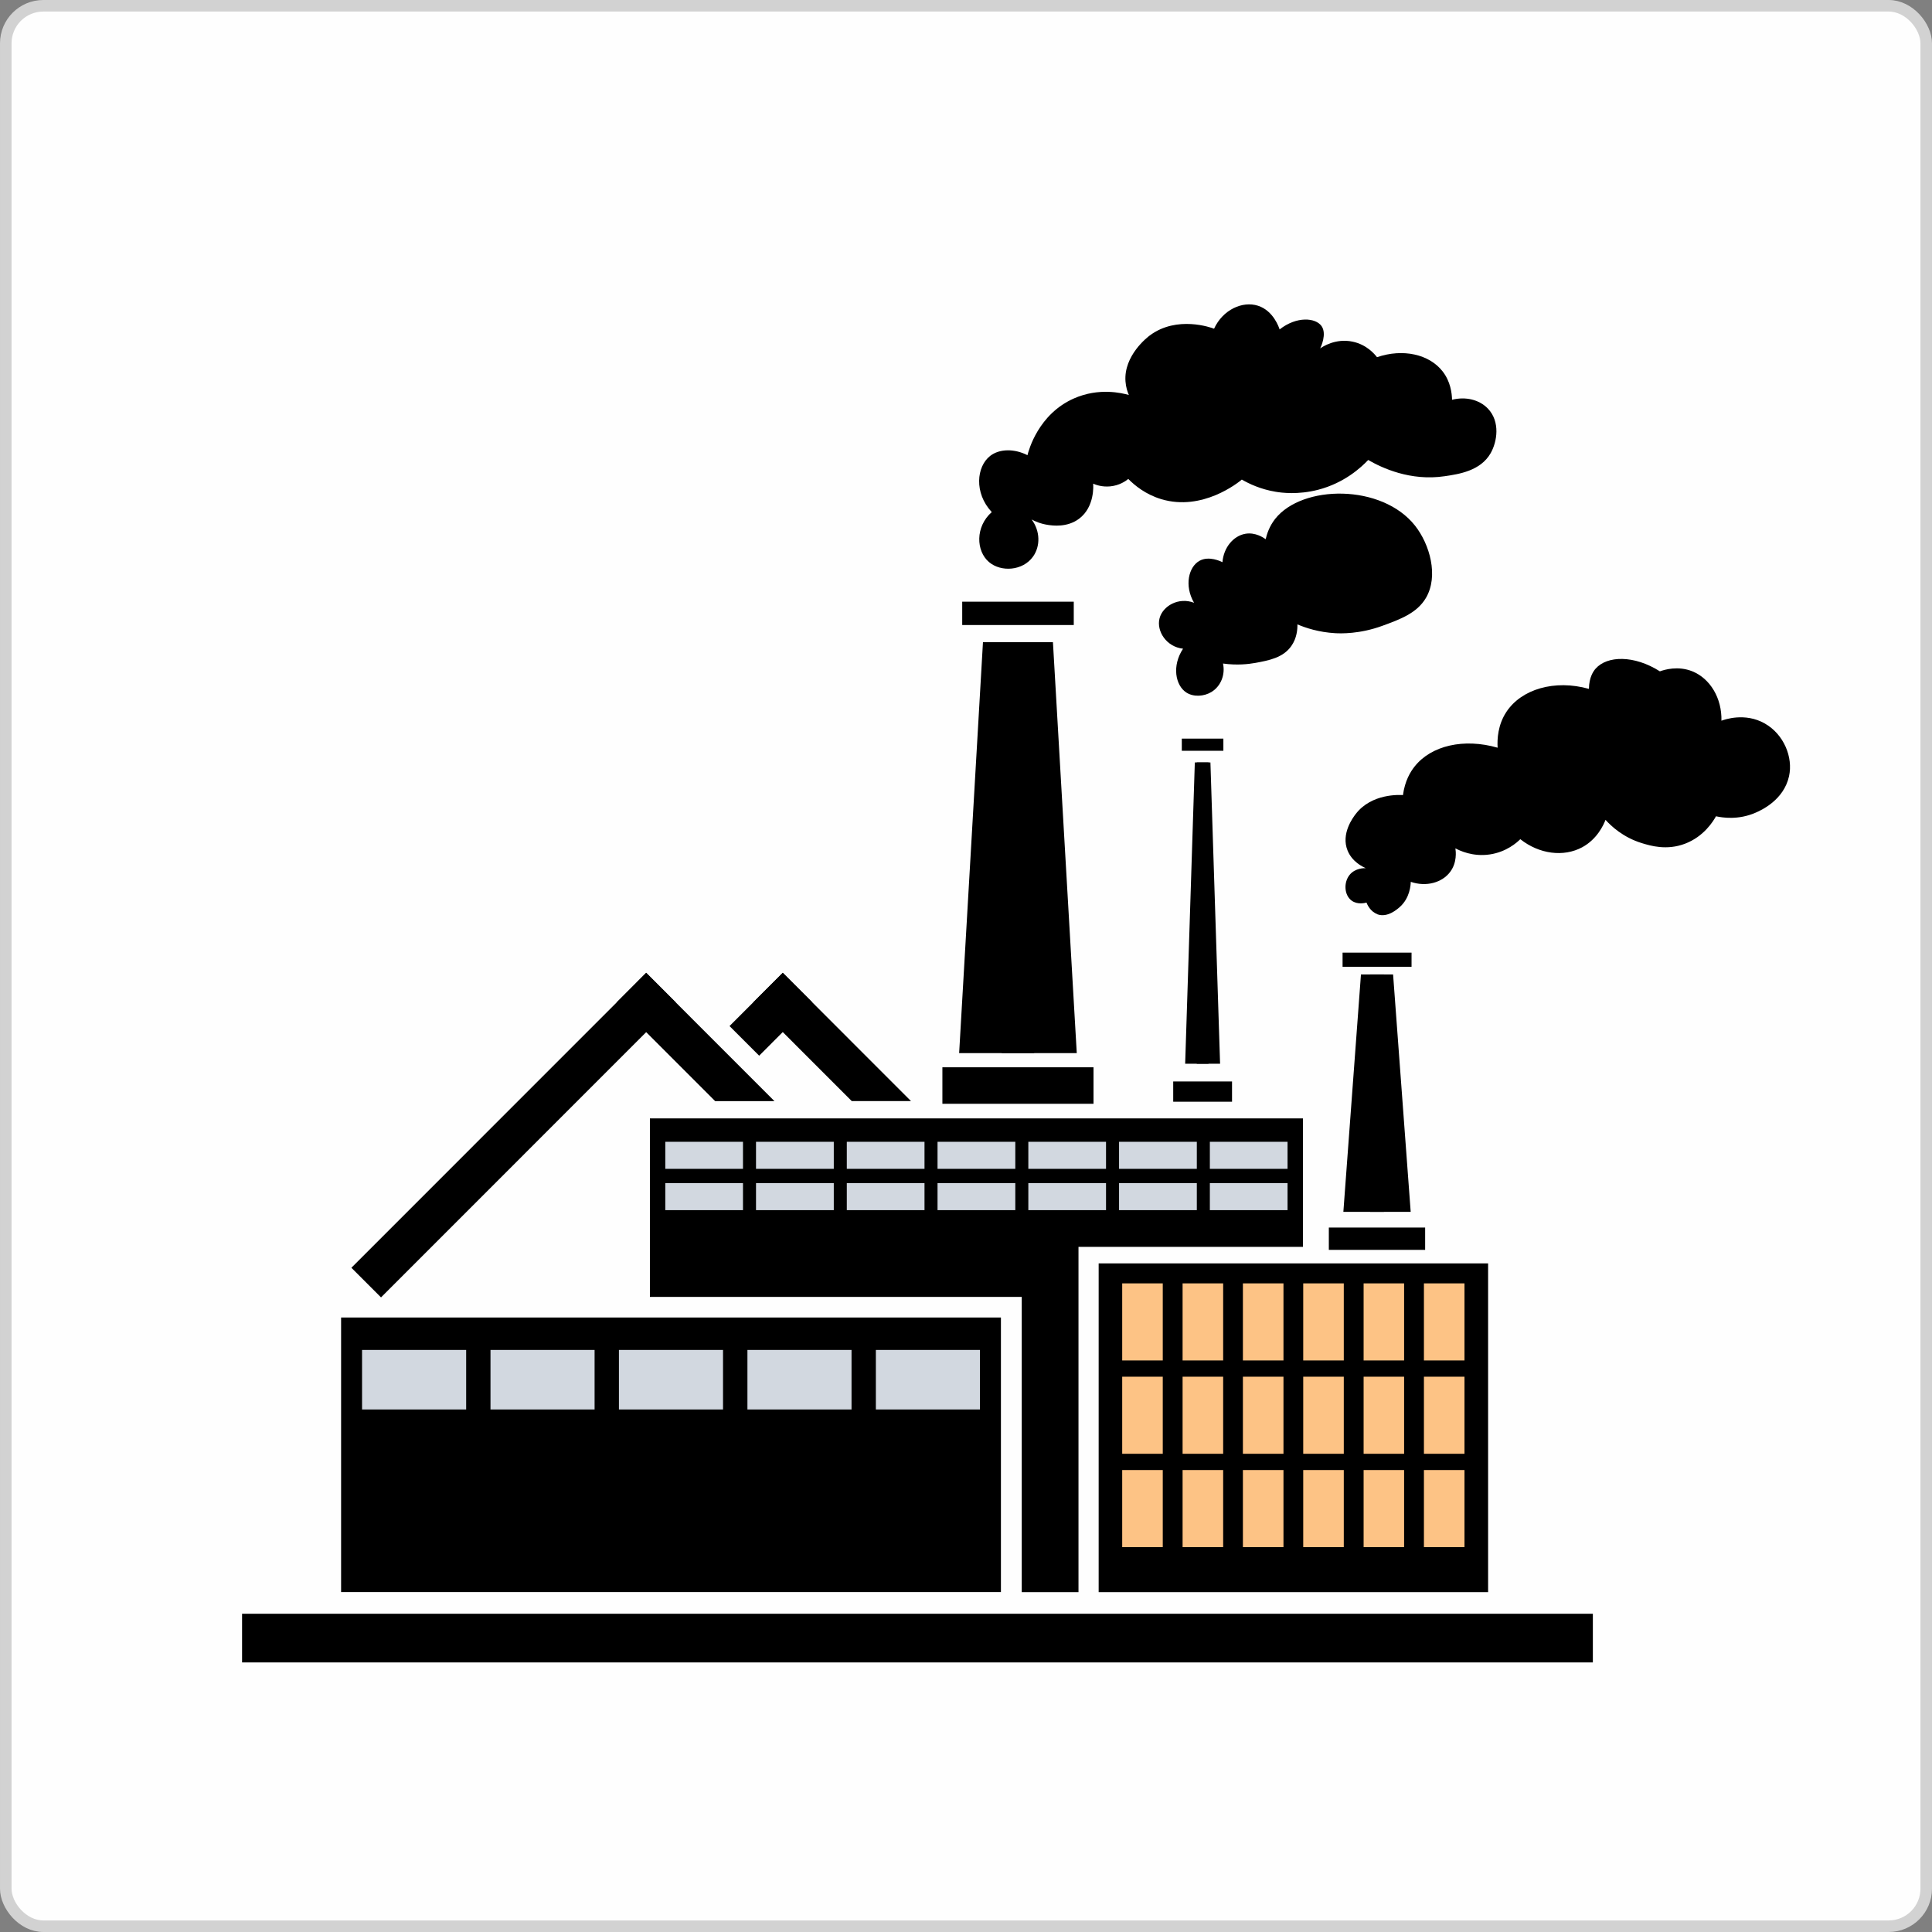 <?xml version="1.0" encoding="UTF-8"?> <svg xmlns="http://www.w3.org/2000/svg" width="669" height="669" viewBox="0 0 669 669" fill="none"><rect x="0" y="0" width="669" height="669" fill="#808080" stroke="none"/> <rect x="2" y="2" width="665" height="665" rx="13" fill="#FEFEFE"></rect> <rect x="2" y="2" width="665" height="665" rx="13" stroke="#D2D2D2" stroke-width="4"></rect> <rect x="229" y="389" width="219" height="36" fill="#D2D8E0"></rect> <rect x="123" y="462" width="219" height="36" fill="#D2D8E0"></rect> <rect x="384" y="444" width="127" height="97" fill="#FDC385"></rect> <path d="M118.112 456.219V551.291H346.593V456.219H118.112ZM161.42 488.067H125.371V467.446H161.42V488.067ZM205.892 488.067H169.844V467.446H205.892V488.067ZM250.365 488.067H214.316V467.446H250.365V488.067ZM294.862 488.067H258.813V467.446H294.862V488.067ZM339.334 488.067H303.286V467.446H339.334V488.067Z" fill="black"></path> <path d="M225.044 387.269V449.081H353.803V551.316H373.451V431.756H451.172V387.269H225.044ZM257.277 419.042H230.371V409.674H257.277V419.042ZM257.277 404.742H230.371V395.373H257.277V404.742ZM288.718 419.042H261.786V409.674H288.718V419.042ZM288.718 404.742H261.786V395.373H288.718V404.742ZM320.133 419.042H293.227V409.674H320.133V419.042ZM320.133 404.742H293.227V395.373H320.133V404.742ZM351.574 419.042H324.642V409.674H351.574V419.042ZM351.574 404.742H324.642V395.373H351.574V404.742ZM382.989 419.042H356.083V409.674H382.989V419.042ZM382.989 404.742H356.083V395.373H382.989V404.742ZM414.429 419.042H387.498V409.674H414.429V419.042ZM414.429 404.742H387.498V395.373H414.429V404.742ZM445.845 419.042H418.939V409.674H445.845V419.042ZM445.845 404.742H418.939V395.373H445.845V404.742Z" fill="black"></path> <path d="M380.437 437.482V551.316H515.291V437.482H380.437ZM402.636 535.727H388.588V509.034H402.636V535.727ZM402.636 503.408H388.588V476.715H402.636V503.408ZM402.636 471.089H388.588V444.397H402.636V471.089ZM423.547 535.727H409.499V509.034H423.547V535.727ZM423.547 503.408H409.499V476.715H423.547V503.408ZM423.547 471.089H409.499V444.397H423.547V471.089ZM444.433 535.727H430.385V509.034H444.433V535.727ZM444.433 503.408H430.385V476.715H444.433V503.408ZM444.433 471.089H430.385V444.397H444.433V471.089ZM465.319 535.727H451.271V509.034H465.319V535.727ZM465.319 503.408H451.271V476.715H465.319V503.408ZM465.319 471.089H451.271V444.397H465.319V471.089ZM486.205 535.727H472.182V509.034H486.205V535.727ZM486.205 503.408H472.182V476.715H486.205V503.408ZM486.205 471.089H472.182V444.397H486.205V471.089ZM507.115 535.727H493.067V509.034H507.115V535.727ZM507.115 503.408H493.067V476.715H507.115V503.408ZM507.115 471.089H493.067V444.397H507.115V471.089Z" fill="black"></path> <path d="M551.563 558.801H83.823V575.654H551.563V558.801Z" fill="black"></path> <path d="M234.038 347.143L223.756 357.403L131.937 449.254L121.68 438.993L213.499 347.143L223.756 336.857L234.038 347.143Z" fill="black"></path> <path d="M268.179 381.295H247.64L223.756 357.403L213.499 347.143L223.756 336.857L268.179 381.295Z" fill="black"></path> <path d="M281.31 347.118L271.052 357.379L262.877 365.557L252.619 355.297L271.052 336.857L281.31 347.118Z" fill="black"></path> <path d="M315.451 381.271H294.936L260.795 347.118L271.053 336.857L281.31 347.118L315.451 381.271Z" fill="black"></path> <path d="M371.815 208.35H333.19V216.43H371.815V208.35Z" fill="black"></path> <path d="M378.653 369.573H326.327V382.213H378.653V369.573Z" fill="black"></path> <path d="M423.621 255.763H409.227V259.976H423.621V255.763Z" fill="black"></path> <path d="M426.619 374.48H406.253V381.494H426.619V374.48Z" fill="black"></path> <path d="M488.781 329.868H464.898V334.775H488.781V329.868Z" fill="black"></path> <path d="M493.489 425.065H460.141V432.797H493.489V425.065Z" fill="black"></path> <path d="M358.114 222.378H340.375L332.125 364.665H358.114V222.378Z" fill="black"></path> <path d="M346.891 222.378H364.605L372.856 364.665H346.891V222.378Z" fill="black"></path> <path d="M418.468 264.016H413.736L410.391 368.334H418.468V264.016Z" fill="black"></path> <path d="M414.405 264.016H419.137L422.482 368.334H414.405V264.016Z" fill="black"></path> <path d="M479.218 337.427H471.265L465.17 419.637H479.218V337.427Z" fill="black"></path> <path d="M474.436 337.427H482.389L488.484 419.637H474.436V337.427Z" fill="black"></path> <path d="M343.422 177.321C337.674 182.377 337.947 190.803 342.481 194.645C346.643 198.164 354.15 197.693 357.693 192.761C360.319 189.118 360.195 183.839 357.222 179.874C358.436 180.543 360.369 181.385 362.847 181.757C364.482 182.005 369.486 182.724 373.624 179.65C379.149 175.536 378.579 167.977 378.529 167.481C379.545 167.927 381.651 168.671 384.377 168.423C387.647 168.126 389.852 166.54 390.694 165.846C392.899 168.076 396.69 171.224 402.166 172.86C416.387 177.098 428.725 167.134 430.013 166.069C432.466 167.481 436.455 169.415 441.707 170.282C443.714 170.629 449.462 171.397 456.449 169.588C465.492 167.234 471.265 161.93 473.767 159.278C478.499 162.004 488.335 166.663 500.228 164.904C505.158 164.185 512.64 163.07 516.158 156.948C518.413 153.007 519.578 146.043 515.217 141.483C512.219 138.36 507.462 137.244 502.804 138.434C502.755 136.154 502.284 132.114 499.534 128.595C494.926 122.671 485.808 120.614 476.815 123.687C476.096 122.746 473.346 119.35 468.391 118.309C462.445 117.045 457.911 120.119 457.143 120.639C457.391 120.143 459.521 115.633 457.614 112.906C455.557 110.007 449.041 109.412 443.095 114.071C442.897 113.452 440.989 107.602 435.613 105.868C430.187 104.133 423.398 107.28 420.4 113.823C419.459 113.452 407.567 109.139 398.152 116.153C397.334 116.748 389.059 123.142 389.728 132.089C389.877 134.097 390.422 135.708 390.893 136.774C388.44 136.08 380.536 134.171 371.939 137.938C359.502 143.391 356.182 156.031 355.785 157.617C351.301 155.337 346.172 155.337 342.902 157.84C338.12 161.533 337.253 170.679 343.373 177.271L343.422 177.321Z" fill="black"></path> <path d="M409.673 224.609C405.709 230.582 407.022 237.398 410.837 239.827C413.29 241.388 416.858 241.215 419.509 239.604C422.705 237.646 424.34 233.68 423.497 229.764C428.354 230.433 432.268 229.987 434.746 229.541C439.403 228.674 444.284 227.782 447.158 223.692C449.091 220.941 449.289 217.893 449.264 216.207C452.113 217.422 456.647 218.934 462.371 219.256C464.204 219.355 470.794 219.603 478.747 216.678C484.842 214.448 490.64 212.316 493.737 207.087C498.246 199.453 495.074 188.474 489.995 182.03C478.524 167.481 450.899 167.779 441.534 179.7C439.552 182.228 438.685 184.905 438.264 186.714C437.545 186.193 434.721 184.236 431.252 184.83C427.115 185.549 423.72 189.539 423.299 194.67C422.754 194.397 418.617 192.365 415.346 194.199C411.63 196.256 409.995 202.725 413.463 208.722C408.161 206.69 402.636 209.788 401.521 214.101C400.382 218.537 403.9 224.039 409.722 224.634L409.673 224.609Z" fill="black"></path> <path d="M476.914 316.534C474.486 315.642 473.445 313.213 473.173 312.544C472.727 312.668 470.076 313.362 468.019 311.85C465.418 309.917 465.245 305.53 467.326 302.953C469.283 300.524 472.504 300.598 472.95 300.623C471.81 300.127 468.218 298.417 466.632 294.526C464.253 288.677 468.564 283.026 469.432 281.886C474.957 274.649 484.817 275.244 485.808 275.318C486.477 270.312 488.459 267.164 489.797 265.479C495.595 258.093 506.967 255.565 518.587 258.911C518.413 255.961 518.636 251.029 521.634 246.494C526.837 238.612 538.358 235.217 550.2 238.538C550.25 234.473 551.786 232.367 552.529 231.524C556.518 227.013 565.834 226.79 574.778 232.466C576.363 231.896 581.046 230.458 586.026 232.466C592.195 234.969 596.283 241.785 596.085 249.567C597.126 249.171 604.211 246.618 611.074 250.509C617.739 254.276 620.935 262.257 619.498 268.775C617.665 277.103 609.786 280.597 607.903 281.415C601.882 284.042 596.357 283.125 594.202 282.654C593.236 284.389 590.04 289.643 583.499 292.147C577.132 294.575 571.532 292.865 568.584 291.973C561.994 289.966 557.831 285.975 555.948 283.893C555.255 285.678 553.074 290.56 547.871 293.386C541.43 296.856 532.981 295.765 526.44 290.585C525.276 291.75 521.659 294.997 515.911 295.864C509.94 296.756 505.406 294.526 503.969 293.758C504.118 294.799 504.588 298.591 502.21 301.837C499.41 305.654 493.86 307.191 488.509 305.357C488.484 306.447 488.236 310.983 484.644 314.13C483.727 314.923 480.382 317.873 476.914 316.584V316.534Z" fill="black"></path> </svg> 